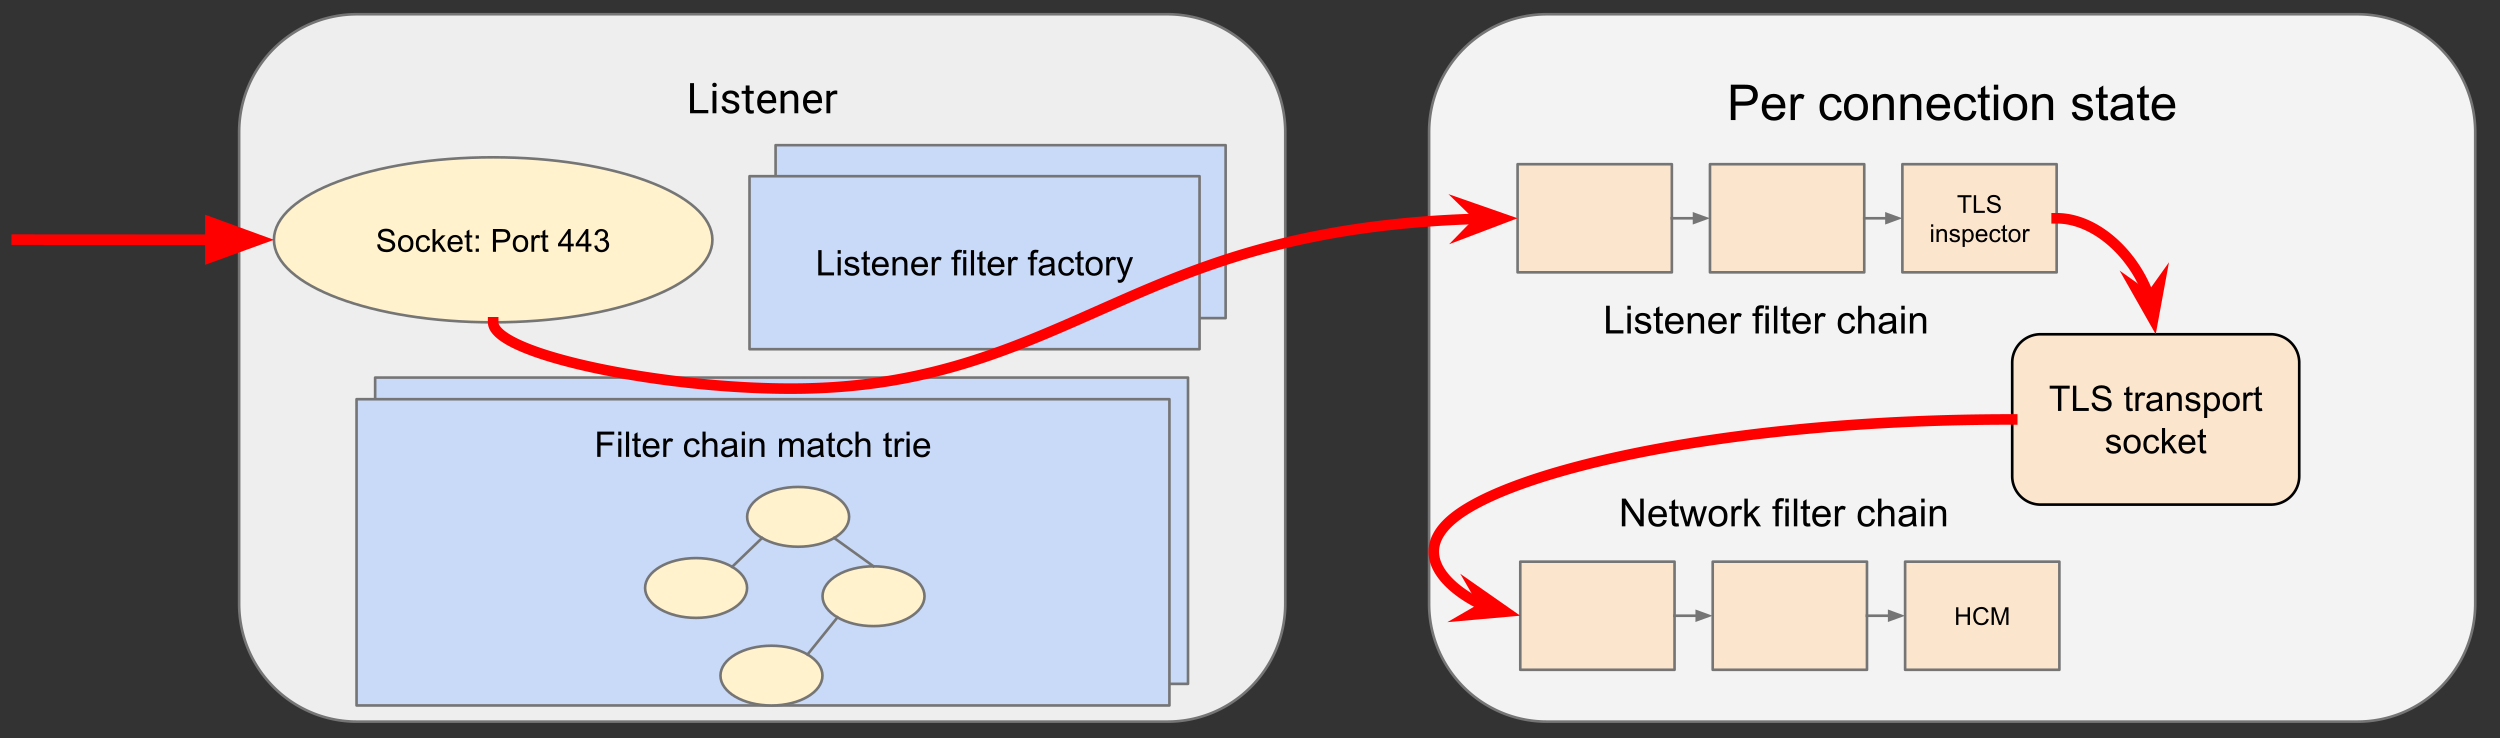 <svg fill="none" stroke-linecap="square" stroke-miterlimit="10" viewBox="0 0 944.25 278.92" xmlns="http://www.w3.org/2000/svg"><rect x="0" y="0" width="944.25" height="278.92" fill="#333333" stroke="none"/><clipPath id="a"><path d="M0 0h944.25v278.92H0V0z"/></clipPath><g clip-path="url(#a)"><path d="M0 0h944.25v278.92H0z" fill="none"/><path d="M539.77 49.909c0-24.594 19.937-44.531 44.531-44.531h306.06a44.53 44.53 0 0 1 44.531 44.531v178.12c0 24.594-19.937 44.531-44.531 44.531h-306.06c-24.594 0-44.531-19.937-44.531-44.531z" fill="#f3f3f3" fill-rule="evenodd"/><path d="M539.77 49.909c0-24.594 19.937-44.531 44.531-44.531h306.06a44.53 44.53 0 0 1 44.531 44.531v178.12c0 24.594-19.937 44.531-44.531 44.531h-306.06c-24.594 0-44.531-19.937-44.531-44.531z" stroke="#757575" stroke-linecap="butt" stroke-linejoin="round"/><path d="M653.73 45.341V31.982h5.047q1.328 0 2.031.125.969.172 1.64.64.673.454 1.079 1.282t.406 1.828q0 1.703-1.094 2.89-1.078 1.172-3.922 1.172h-3.422v5.422h-1.765zm1.766-7h3.453q1.718 0 2.437-.64t.719-1.798q0-.843-.422-1.437t-1.125-.781q-.437-.125-1.64-.125h-3.422v4.78zm17.1 3.89 1.687.204q-.406 1.484-1.484 2.312-1.078.813-2.766.813-2.125 0-3.375-1.297-1.234-1.313-1.234-3.672 0-2.453 1.25-3.797 1.265-1.344 3.265-1.344 1.938 0 3.156 1.328 1.235 1.313 1.235 3.703v.438h-7.219q.094 1.594.906 2.453.813.844 2.016.844.906 0 1.547-.469.64-.484 1.015-1.516zm-5.391-2.656h5.406q-.11-1.218-.625-1.828-.781-.953-2.031-.953-1.125 0-1.906.766-.766.75-.844 2.015zm9.126 5.766v-9.672h1.469v1.469q.562-1.031 1.03-1.36.485-.328 1.063-.328.828 0 1.688.532l-.563 1.515q-.61-.36-1.203-.36-.547 0-.969.329t-.609.89q-.281.876-.281 1.922v5.063h-1.625zm17.724-3.547 1.61.219q-.267 1.656-1.36 2.61-1.078.937-2.672.937-1.985 0-3.188-1.297t-1.203-3.719q0-1.578.516-2.75t1.578-1.75q1.062-.594 2.312-.594 1.579 0 2.579.797t1.28 2.266l-1.593.234q-.234-.969-.813-1.453-.578-.5-1.39-.5-1.235 0-2.016.89t-.781 2.813q0 1.953.75 2.844.75.875 1.953.875.969 0 1.61-.594.656-.594.828-1.828zm2.406-1.297q0-2.687 1.484-3.969 1.25-1.078 3.047-1.078 2 0 3.266 1.313 1.265 1.297 1.265 3.61 0 1.859-.562 2.937-.563 1.062-1.64 1.656-1.063.594-2.329.594-2.031 0-3.281-1.297-1.25-1.313-1.25-3.766zm1.687 0q0 1.86.797 2.797.813.922 2.047.922 1.219 0 2.031-.922.813-.937.813-2.844 0-1.797-.813-2.719t-2.03-.921q-1.235 0-2.048.921-.797.907-.797 2.766zm9.298 4.844v-9.672h1.469v1.375q1.062-1.594 3.078-1.594.875 0 1.61.313t1.093.828q.375.5.516 1.203.093.453.093 1.594v5.953h-1.64v-5.89q0-1-.203-1.485-.188-.5-.672-.797t-1.14-.297q-1.048 0-1.813.672-.75.656-.75 2.516v5.28h-1.64zm10.376 0v-9.672h1.469v1.375q1.062-1.594 3.078-1.594.875 0 1.61.313t1.093.828q.375.5.516 1.203.093.453.093 1.594v5.953h-1.64v-5.89q0-1-.203-1.485-.188-.5-.672-.797t-1.14-.297q-1.048 0-1.813.672-.75.656-.75 2.516v5.28h-1.64zm17-3.11 1.688.204q-.406 1.484-1.484 2.312-1.078.813-2.766.813-2.125 0-3.375-1.297-1.234-1.313-1.234-3.672 0-2.453 1.25-3.797 1.266-1.344 3.266-1.344 1.937 0 3.156 1.328 1.234 1.313 1.234 3.703v.438h-7.219q.094 1.594.907 2.453.812.844 2.015.844.907 0 1.547-.469.64-.484 1.016-1.516zm-5.39-2.656h5.407q-.11-1.218-.625-1.828-.782-.953-2.032-.953-1.125 0-1.906.766-.766.75-.844 2.015zm15.454 2.22 1.61.218q-.266 1.656-1.36 2.61-1.078.937-2.672.937-1.984 0-3.187-1.297t-1.203-3.719q0-1.578.515-2.75t1.579-1.75q1.062-.594 2.312-.594 1.578 0 2.578.797t1.281 2.266l-1.593.234q-.235-.968-.813-1.453-.578-.5-1.39-.5-1.235 0-2.016.89t-.781 2.813q0 1.953.75 2.844.75.875 1.953.875.968 0 1.61-.594.655-.593.827-1.828zm6.594 2.077.234 1.453q-.687.141-1.234.141-.89 0-1.39-.281-.485-.281-.688-.735-.203-.468-.203-1.937v-5.578h-1.203v-1.266h1.203v-2.39l1.625-.985v3.375h1.656v1.266h-1.656v5.672q0 .687.078.89.094.203.281.328.203.11.578.11.266 0 .72-.063zm1.605-10v-1.89h1.64v1.89h-1.64zm0 11.47v-9.673h1.64v9.672h-1.64zm3.536-4.844q0-2.688 1.484-3.97 1.25-1.077 3.047-1.077 2 0 3.266 1.312 1.265 1.297 1.265 3.61 0 1.859-.562 2.937-.563 1.063-1.64 1.656-1.063.594-2.329.594-2.031 0-3.281-1.297-1.25-1.312-1.25-3.766zm1.687 0q0 1.859.797 2.796.813.922 2.047.922 1.219 0 2.031-.922.813-.937.813-2.843 0-1.797-.813-2.72t-2.03-.921q-1.235 0-2.048.922-.797.906-.797 2.765zm9.298 4.843V35.67h1.469v1.375q1.062-1.593 3.078-1.593.875 0 1.61.312t1.093.828q.375.5.516 1.203.093.453.093 1.594v5.953h-1.64v-5.89q0-1-.203-1.485-.188-.5-.672-.797t-1.14-.297q-1.048 0-1.813.672-.75.657-.75 2.516v5.281h-1.641zm14.903-2.89 1.625-.25q.125.968.75 1.5.625.515 1.75.515t1.672-.453q.547-.469.547-1.094 0-.546-.485-.875-.328-.218-1.672-.546-1.812-.47-2.515-.797-.688-.328-1.047-.907-.36-.593-.36-1.312 0-.64.297-1.188.297-.562.813-.921.375-.282 1.031-.47.672-.202 1.422-.202 1.14 0 2 .328t1.266.89q.421.563.578 1.5l-1.61.22q-.11-.75-.64-1.173-.516-.422-1.47-.422-1.14 0-1.624.375-.469.375-.469.875 0 .313.188.578.203.266.64.438.235.094 1.438.422 1.75.453 2.437.75t1.078.86.39 1.405q0 .829-.483 1.547-.47.72-1.375 1.125-.907.39-2.047.39-1.875 0-2.875-.78-.985-.782-1.25-2.328zm13.562 1.422.234 1.453q-.687.14-1.234.14-.89 0-1.39-.28-.485-.282-.688-.735-.203-.47-.203-1.938v-5.578h-1.204V35.67h1.204v-2.39l1.625-.984v3.375h1.656v1.265h-1.656v5.672q0 .688.078.89.093.204.28.329.204.11.58.11.265 0 .718-.063zm7.918.28q-.922.766-1.766 1.095-.828.312-1.797.312-1.594 0-2.453-.781t-.86-1.984q0-.72.329-1.297.328-.594.843-.938.532-.36 1.188-.547.469-.125 1.453-.25 1.984-.234 2.922-.562.016-.344.016-.422 0-1-.47-1.422-.624-.547-1.874-.547-1.156 0-1.703.406t-.813 1.422l-1.61-.219q.22-1.015.72-1.64.5-.64 1.453-.985t2.187-.343q1.25 0 2.016.297.781.28 1.14.734.375.437.516 1.11.078.421.078 1.515v2.187q0 2.282.11 2.891.109.594.406 1.156h-1.703q-.266-.515-.329-1.187zm-.141-3.671q-.89.375-2.672.625-1.016.14-1.438.328t-.656.531q-.219.344-.219.782 0 .656.5 1.093t1.454.438q.937 0 1.671-.406.75-.422 1.094-1.141.266-.562.266-1.64v-.61zm7.782 3.39.234 1.454q-.687.14-1.234.14-.89 0-1.39-.281-.485-.281-.688-.734-.203-.47-.203-1.938v-5.578h-1.204v-1.266h1.204v-2.39l1.625-.985v3.375h1.656v1.266h-1.656v5.672q0 .687.078.89.093.204.28.329.204.11.579.11.266 0 .719-.063zm8.23-1.64 1.687.203q-.406 1.484-1.484 2.313-1.078.812-2.766.812-2.125 0-3.375-1.297-1.234-1.312-1.234-3.672 0-2.453 1.25-3.797 1.266-1.343 3.266-1.343 1.937 0 3.156 1.328 1.234 1.312 1.234 3.703v.437h-7.219q.094 1.594.907 2.453.812.844 2.015.844.907 0 1.547-.469.64-.484 1.016-1.515zm-5.39-2.656h5.406q-.11-1.219-.625-1.828-.782-.953-2.032-.953-1.125 0-1.906.765-.765.75-.844 2.016z" fill="#000"/><path d="M90.322 49.909c0-24.594 19.937-44.531 44.531-44.531h306.06a44.53 44.53 0 0 1 44.531 44.531v178.12c0 24.594-19.937 44.531-44.531 44.531h-306.06c-24.594 0-44.531-19.937-44.531-44.531z" fill="#eee" fill-rule="evenodd"/><path d="M90.322 49.909c0-24.594 19.937-44.531 44.531-44.531h306.06a44.53 44.53 0 0 1 44.531 44.531v178.12c0 24.594-19.937 44.531-44.531 44.531h-306.06c-24.594 0-44.531-19.937-44.531-44.531z" stroke="#757575" stroke-linecap="butt" stroke-linejoin="round"/><path d="M262.13 41.546h5.39v1.234h-6.89V31.405h1.5v10.141zm8.453 1.234h-1.453v-8.453h1.453v8.453zm-1.562-10.703q0-.343.203-.578.218-.25.64-.25t.641.25q.219.235.219.594 0 .344-.219.578t-.64.235-.641-.235q-.203-.234-.203-.594zm8.789 8.453q0-.578-.438-.906t-1.547-.562q-1.093-.235-1.734-.563t-.953-.781-.313-1.078q0-1.031.875-1.75.89-.719 2.25-.719 1.438 0 2.328.75.907.735.907 1.89h-1.453q0-.593-.516-1.015-.5-.437-1.266-.437-.78 0-1.234.343-.438.344-.438.891 0 .531.407.797.422.266 1.5.516 1.078.234 1.75.578.672.328 1 .797t.328 1.156q0 1.125-.906 1.812t-2.36.688q-1.015 0-1.797-.36t-1.219-1q-.437-.656-.437-1.406h1.437q.047.735.579 1.156.546.422 1.437.422.828 0 1.313-.328.5-.328.5-.89zm5.297-8.25v2.047h1.578v1.11h-1.578v5.25q0 .5.203.765.218.25.718.25.25 0 .688-.093v1.172q-.563.156-1.11.156-.968 0-1.468-.578-.485-.594-.485-1.672v-5.25h-1.53v-1.11h1.53V32.28h1.453zm6.773 10.656q-1.719 0-2.797-1.125-1.078-1.14-1.078-3.03v-.266q0-1.25.469-2.235.484-1 1.344-1.547.875-.562 1.875-.562 1.656 0 2.562 1.094.922 1.078.922 3.093v.61h-5.734q.03 1.25.734 2.015t1.781.766q.766 0 1.297-.312t.922-.829l.89.688q-1.062 1.64-3.187 1.64zm-.188-7.578q-.875 0-1.468.641-.594.625-.735 1.781h4.235v-.11q-.063-1.109-.594-1.702-.531-.61-1.438-.61zm6.524-1.03.047 1.062q.969-1.22 2.531-1.22 2.672 0 2.703 3.016v5.594h-1.453v-5.594q0-.921-.422-1.359-.406-.437-1.266-.437-.703 0-1.234.375t-.828.984v6.031h-1.453v-8.453h1.375zm10.969 8.609q-1.719 0-2.797-1.125-1.078-1.141-1.078-3.032v-.265q0-1.25.469-2.235.484-1 1.343-1.547.875-.562 1.875-.562 1.657 0 2.563 1.094.922 1.078.922 3.094v.609h-5.735q.032 1.25.735 2.016t1.781.765q.766 0 1.297-.312t.922-.828l.89.687q-1.062 1.64-3.187 1.64zm-.188-7.578q-.875 0-1.468.64-.594.625-.735 1.781h4.235v-.11q-.063-1.108-.594-1.702-.531-.61-1.438-.61zm9.243.265q-.329-.062-.72-.062-1.421 0-1.921 1.218v6h-1.453v-8.453h1.406l.031.97q.703-1.126 2.016-1.126.422 0 .64.11v1.343z" fill="#000"/><path d="M103.47 90.579c0-17.212 37.072-31.165 82.803-31.165 45.731 0 82.803 13.953 82.803 31.165s-37.072 31.165-82.803 31.165c-45.731 0-82.803-13.953-82.803-31.165z" fill="#fff2cc" fill-rule="evenodd"/><path d="M103.47 90.579c0-17.212 37.072-31.165 82.803-31.165 45.731 0 82.803 13.953 82.803 31.165s-37.072 31.165-82.803 31.165c-45.731 0-82.803-13.953-82.803-31.165z" stroke="#757575" stroke-linecap="butt" stroke-linejoin="round"/><path d="m142.46 92.333 1.063-.094q.078.656.359 1.063t.86.672q.593.25 1.327.25.641 0 1.141-.188.5-.203.734-.531.25-.344.25-.734 0-.407-.234-.704-.234-.312-.766-.515-.359-.14-1.547-.422-1.171-.281-1.64-.531-.625-.328-.922-.797-.297-.485-.297-1.078 0-.641.36-1.203.374-.579 1.078-.86.718-.297 1.578-.297.953 0 1.687.313.735.297 1.125.906.39.594.422 1.344l-1.094.078q-.094-.813-.61-1.219-.5-.422-1.484-.422-1.03 0-1.5.375t-.468.907q0 .468.328.765t1.703.61q1.39.312 1.906.546.75.36 1.11.891.359.516.359 1.219 0 .687-.39 1.297-.391.593-1.126.937-.734.328-1.656.328-1.172 0-1.969-.328-.781-.344-1.234-1.031-.438-.687-.453-1.547zm7.863-.344q0-1.734.953-2.562.797-.688 1.954-.688 1.28 0 2.093.844.828.828.828 2.313 0 1.203-.359 1.89t-1.062 1.078q-.688.375-1.5.375-1.297 0-2.11-.828-.797-.844-.797-2.422zm1.078 0q0 1.188.516 1.781.531.594 1.313.594.796 0 1.312-.594t.516-1.812q0-1.156-.532-1.75-.515-.594-1.297-.594t-1.312.594q-.516.578-.516 1.781zm10.05.828 1.03.141q-.171 1.062-.874 1.672t-1.72.61q-1.28 0-2.062-.829-.765-.844-.765-2.406 0-1 .328-1.75.344-.766 1.015-1.14.688-.376 1.5-.376 1 0 1.641.516.656.5.844 1.453l-1.031.156q-.141-.625-.516-.937-.375-.328-.906-.328-.797 0-1.297.578-.5.562-.5 1.797 0 1.265.484 1.828t1.25.562q.625 0 1.031-.375.422-.375.547-1.172zm1.937 2.282v-8.594h1.062v4.906l2.485-2.531h1.375l-2.39 2.297 2.624 3.922h-1.297l-2.062-3.188-.735.719v2.469h-1.062zm10.25-2 1.094.125q-.25.953-.953 1.484t-1.782.531q-1.359 0-2.172-.844-.796-.843-.796-2.359 0-1.562.812-2.422.813-.875 2.094-.875 1.25 0 2.031.844.797.844.797 2.39v.282h-4.64q.062 1.031.578 1.578.515.531 1.296.531.579 0 .985-.297.422-.312.656-.969zm-3.453-1.704h3.469q-.063-.796-.391-1.187-.516-.61-1.313-.61-.734 0-1.234.485-.484.484-.531 1.312zm8.174 2.766.156.922q-.453.094-.797.094-.578 0-.89-.172-.313-.188-.454-.485-.125-.296-.125-1.25v-3.578h-.765v-.812h.765v-1.547l1.047-.625v2.172h1.063v.812h-1.063v3.64q0 .454.047.58.063.124.188.202t.359.078q.187 0 .469-.03zm1.318-4.078V88.88h1.203v1.203h-1.203zm0 5.016v-1.204h1.203V95.1h-1.203zm6.512 0v-8.594h3.25q.843 0 1.297.078.64.11 1.062.406.438.297.688.828.265.532.265 1.172 0 1.094-.703 1.86-.687.75-2.515.75h-2.204v3.5h-1.14zm1.14-4.5h2.22q1.108 0 1.562-.407.468-.422.468-1.172 0-.53-.28-.906-.267-.39-.704-.515-.297-.079-1.063-.079h-2.203V90.6zm6.348 1.39q0-1.734.953-2.562.797-.688 1.953-.688 1.281 0 2.094.844.828.828.828 2.312 0 1.204-.36 1.891t-1.062 1.078q-.687.375-1.5.375-1.297 0-2.11-.828-.796-.844-.796-2.422zm1.078 0q0 1.188.516 1.781.531.594 1.312.594.797 0 1.313-.594t.515-1.812q0-1.156-.53-1.75-.517-.594-1.298-.594t-1.312.594q-.516.578-.516 1.781zm5.97 3.11v-6.22h.954v.938q.36-.656.656-.86.313-.218.688-.218.53 0 1.078.328l-.36.985q-.39-.235-.765-.235-.36 0-.64.219-.266.203-.376.578-.187.563-.187 1.219v3.266h-1.047zm6.31-.938.156.922q-.453.094-.797.094-.578 0-.89-.172-.313-.188-.454-.485-.125-.296-.125-1.25v-3.578h-.766v-.812h.766v-1.547l1.047-.625v2.172h1.062v.812h-1.062v3.64q0 .454.047.58.062.124.187.202t.36.078q.187 0 .468-.03zm7.449.938v-2.063h-3.72v-.969l3.923-5.562h.86v5.562h1.155v.97h-1.156v2.062h-1.062zm0-3.032v-3.859l-2.688 3.86h2.688zm6.673 3.032v-2.063h-3.718v-.969l3.922-5.562h.859v5.562h1.156v.97h-1.156v2.062h-1.063zm0-3.032v-3.859l-2.687 3.86h2.687zm3.3.766 1.062-.14q.172.89.61 1.296.437.39 1.062.39.75 0 1.265-.515t.516-1.28q0-.72-.485-1.188-.468-.485-1.203-.485-.297 0-.75.125l.125-.937q.11.015.172.015.672 0 1.203-.343.547-.36.547-1.094 0-.578-.39-.953-.391-.391-1.016-.391-.61 0-1.031.39-.406.391-.516 1.157l-1.062-.188q.187-1.047.875-1.625.687-.593 1.703-.593.703 0 1.297.312.593.297.906.813t.312 1.109q0 .547-.296 1.016-.297.453-.875.718.75.172 1.171.735.422.547.422 1.39 0 1.125-.828 1.907-.812.78-2.062.78-1.125 0-1.875-.671-.75-.688-.86-1.75z" fill="#000"/><path d="M292.94 54.83h169.98v65.33H292.94z" fill="#c9daf8" fill-rule="evenodd"/><path d="M292.94 54.83h169.98v65.33H292.94z" stroke="#757575" stroke-linecap="butt" stroke-linejoin="round"/><path d="M283.09 66.557h169.98v65.33H283.09z" fill="#c9daf8" fill-rule="evenodd"/><path d="M283.09 66.557h169.98v65.33H283.09z" stroke="#757575" stroke-linecap="butt" stroke-linejoin="round"/><path d="M309.05 104.02v-9.547h1.266v8.422h4.703v1.125h-5.97zm7.334-8.188v-1.359h1.172v1.36h-1.172zm0 8.188v-6.906h1.172v6.906h-1.172zm2.477-2.063 1.156-.187q.11.703.547 1.078.453.36 1.25.36.813 0 1.203-.329t.39-.765q0-.39-.358-.625-.235-.157-1.188-.39-1.297-.329-1.797-.563-.484-.25-.75-.657-.25-.422-.25-.937 0-.453.203-.844.219-.406.578-.672.282-.187.75-.328t1.016-.14q.812 0 1.422.234t.906.64q.297.391.406 1.063l-1.14.156q-.078-.531-.453-.828-.375-.312-1.063-.312-.812 0-1.156.265t-.344.625q0 .235.14.422.157.188.454.313.172.062 1.031.297 1.25.328 1.735.546.5.204.78.61t.282 1-.344 1.11-1 .796q-.64.281-1.453.281-1.344 0-2.047-.562t-.906-1.656zm9.695 1.016.172 1.031q-.5.11-.89.11-.641 0-1-.203-.344-.204-.485-.532t-.14-1.39v-3.97h-.86v-.905h.86v-1.72l1.172-.702v2.422h1.171v.906h-1.171v4.047q0 .5.046.64.063.141.204.235.14.078.406.078.203 0 .515-.047zm5.875-1.172 1.203.14q-.281 1.063-1.062 1.657-.766.578-1.969.578-1.516 0-2.406-.937t-.89-2.61q0-1.75.89-2.703.906-.969 2.344-.969 1.39 0 2.265.938t.875 2.656v.313h-5.156q.063 1.14.64 1.75.579.593 1.438.593.656 0 1.11-.328.453-.344.718-1.078zm-3.844-1.906h3.86q-.078-.86-.438-1.297-.562-.687-1.453-.687-.812 0-1.36.546-.546.532-.609 1.438zm6.522 4.125v-6.906h1.063v.984q.75-1.14 2.187-1.14.625 0 1.157.218t.78.594q.266.36.376.86.062.328.062 1.14v4.25h-1.172v-4.203q0-.719-.14-1.063-.14-.359-.485-.562-.343-.219-.812-.219-.75 0-1.297.469t-.547 1.797v3.781h-1.172zm12.147-2.219 1.203.14q-.28 1.063-1.062 1.657-.766.578-1.969.578-1.515 0-2.406-.937t-.89-2.61q0-1.75.89-2.703.906-.969 2.344-.969 1.39 0 2.265.938t.875 2.656v.313h-5.156q.063 1.14.64 1.75.579.593 1.438.593.656 0 1.11-.328.453-.344.718-1.078zm-3.843-1.906h3.859q-.078-.86-.438-1.297-.562-.687-1.453-.687-.812 0-1.36.546-.546.532-.608 1.438zm6.506 4.125v-6.906h1.062v1.047q.406-.735.735-.969.343-.234.765-.234.594 0 1.203.375l-.406 1.078q-.437-.25-.86-.25-.39 0-.702.234-.297.234-.422.64-.203.626-.203 1.36v3.625h-1.172zm8.438 0v-6h-1.031v-.906h1.03v-.735q0-.703.126-1.047.172-.453.594-.734t1.203-.281q.484 0 1.094.11l-.188 1.03q-.36-.062-.687-.062-.532 0-.75.234-.22.22-.22.844v.64h1.345v.907h-1.344v6h-1.172zm3.437-8.187v-1.36h1.172v1.36h-1.172zm0 8.187v-6.906h1.172v6.906h-1.172zm2.93 0v-9.547h1.172v9.547h-1.172zm5.54-1.047.171 1.031q-.5.11-.89.11-.641 0-1-.203-.344-.204-.485-.532t-.14-1.39v-3.97h-.86v-.905h.86v-1.72l1.171-.702v2.422h1.172v.906h-1.172v4.047q0 .5.047.64.063.141.203.235.141.078.407.078.203 0 .515-.047zm5.874-1.172 1.203.14q-.281 1.063-1.062 1.657-.766.578-1.97.578-1.515 0-2.405-.937t-.89-2.61q0-1.75.89-2.703.906-.969 2.344-.969 1.39 0 2.265.938t.875 2.656v.313h-5.156q.062 1.14.64 1.75.579.593 1.438.593.656 0 1.11-.328.453-.344.718-1.078zm-3.844-1.906h3.86q-.078-.86-.438-1.297-.562-.687-1.453-.687-.812 0-1.36.546-.546.532-.609 1.438zm6.507 4.125v-6.906h1.062v1.047q.406-.735.734-.969.344-.234.766-.234.594 0 1.203.375l-.406 1.078q-.438-.25-.86-.25-.39 0-.703.234-.297.234-.422.64-.203.626-.203 1.36v3.625H380.8zm8.438 0v-6h-1.031v-.906h1.03v-.735q0-.703.126-1.047.172-.453.593-.734t1.204-.281q.484 0 1.093.11l-.187 1.03q-.36-.062-.688-.062-.53 0-.75.234-.218.22-.218.844v.64h1.343v.907h-1.343v6h-1.172zm7.937-.86q-.656.563-1.265.798-.594.218-1.282.218-1.14 0-1.75-.547-.61-.562-.61-1.437 0-.5.22-.922.234-.422.61-.672t.843-.39q.344-.079 1.047-.172 1.422-.172 2.094-.407v-.297q0-.718-.329-1.015-.453-.39-1.343-.39-.813 0-1.22.296-.39.281-.577 1.016l-1.14-.157q.155-.734.515-1.187t1.03-.688q.673-.25 1.563-.25t1.438.204q.562.203.812.53.266.313.375.798.047.297.047 1.078v1.562q0 1.625.078 2.063t.297.828h-1.219q-.187-.36-.234-.86zm-.094-2.609q-.64.266-1.922.438-.718.11-1.015.25-.297.125-.469.375-.156.25-.156.547 0 .468.344.78.359.313 1.047.313.671 0 1.203-.297t.78-.812q.188-.39.188-1.172v-.422zm7.507.938 1.156.156q-.188 1.187-.969 1.86t-1.922.671q-1.406 0-2.281-.922-.86-.937-.86-2.656 0-1.125.376-1.969t1.125-1.25q.765-.422 1.656-.422 1.125 0 1.844.579.718.562.921 1.609l-1.14.172q-.172-.703-.594-1.047-.406-.36-.984-.36-.89 0-1.453.641-.547.64-.547 2 0 1.406.53 2.031.548.625 1.407.625.688 0 1.14-.421.47-.422.594-1.297zm4.71 1.484.172 1.031q-.5.11-.89.11-.64 0-1-.203-.344-.204-.485-.532t-.14-1.39v-3.97h-.86v-.905h.86v-1.72l1.172-.702v2.422h1.172v.906h-1.172v4.047q0 .5.046.64.063.141.204.235.14.078.406.078.203 0 .515-.047zm.703-2.406q0-1.922 1.079-2.844.89-.765 2.171-.765 1.422 0 2.329.937.906.922.906 2.578 0 1.328-.406 2.094-.391.766-1.157 1.187t-1.672.422q-1.453 0-2.359-.922-.89-.937-.89-2.687zm1.204 0q0 1.328.578 1.984.593.657 1.468.657t1.454-.657q.578-.672.578-2.03 0-1.282-.594-1.938-.578-.657-1.438-.657-.875 0-1.468.657-.579.656-.579 1.984zm6.63 3.453v-6.906h1.063v1.047q.406-.735.735-.969.343-.234.765-.234.594 0 1.203.375l-.406 1.078q-.437-.25-.86-.25-.39 0-.702.234-.297.234-.422.64-.203.626-.203 1.36v3.625h-1.172zm4.408 2.656-.125-1.094q.375.11.656.11.39 0 .625-.14.234-.126.39-.36.11-.172.36-.875.031-.094.11-.281l-2.626-6.922h1.266l1.438 4q.28.765.5 1.593.203-.796.468-1.578l1.485-4.015h1.172l-2.625 7.015q-.422 1.141-.657 1.578-.312.579-.718.844-.407.281-.97.281-.327 0-.75-.156z" fill="#000"/><path d="M141.69 142.61h307.02v115.68H141.69z" fill="#c9daf8" fill-rule="evenodd"/><path d="M141.69 142.61h307.02v115.68H141.69z" stroke="#757575" stroke-linecap="butt" stroke-linejoin="round"/><path d="M134.67 150.77h307.02v115.68H134.67z" fill="#c9daf8" fill-rule="evenodd"/><path d="M134.67 150.77h307.02v115.68H134.67z" stroke="#757575" stroke-linecap="butt" stroke-linejoin="round"/><path d="M225.57 172.57v-9.547h6.438v1.125h-5.172v2.969h4.468v1.125h-4.468v4.328h-1.266zm7.938-8.188v-1.359h1.172v1.36h-1.172zm0 8.188v-6.906h1.172v6.906h-1.172zm2.93 0v-9.547h1.172v9.547h-1.172zm5.54-1.047.171 1.031q-.5.11-.89.11-.641 0-1-.203-.344-.204-.485-.532t-.14-1.39v-3.97h-.86v-.905h.86v-1.72l1.171-.702v2.422h1.172v.906h-1.172v4.047q0 .5.047.64.063.141.203.235.141.078.407.078.203 0 .515-.047zm5.874-1.172 1.203.14q-.281 1.063-1.062 1.657-.766.578-1.97.578-1.515 0-2.405-.937t-.89-2.61q0-1.75.89-2.703.906-.969 2.343-.969 1.391 0 2.266.938t.875 2.656v.313h-5.156q.062 1.14.64 1.75.579.593 1.438.593.656 0 1.11-.328.453-.344.718-1.078zm-3.844-1.906h3.86q-.078-.86-.438-1.297-.562-.687-1.453-.687-.812 0-1.36.546-.546.532-.609 1.438zm6.506 4.125v-6.906h1.063v1.047q.406-.735.734-.97.344-.233.766-.233.594 0 1.203.375l-.406 1.078q-.438-.25-.86-.25-.39 0-.703.234-.297.234-.422.64-.203.626-.203 1.36v3.625h-1.172zm12.673-2.531 1.157.156q-.188 1.188-.969 1.86t-1.922.671q-1.406 0-2.281-.922-.86-.937-.86-2.656 0-1.125.375-1.969t1.125-1.25q.766-.421 1.657-.421 1.125 0 1.843.578.72.562.922 1.61l-1.14.171q-.172-.703-.594-1.047-.406-.36-.984-.36-.891 0-1.453.641-.547.64-.547 2 0 1.407.53 2.032.548.625 1.407.625.688 0 1.14-.422.47-.422.594-1.297zm2.149 2.531v-9.547h1.172v3.422q.828-.938 2.078-.938.766 0 1.328.297t.813.844q.25.531.25 1.547v4.375h-1.172v-4.375q0-.89-.391-1.281-.375-.406-1.078-.406-.516 0-.985.28-.453.266-.656.735-.187.453-.187 1.266v3.781h-1.172zm11.928-.86q-.656.563-1.266.797-.593.22-1.28.22-1.142 0-1.75-.548-.61-.562-.61-1.437 0-.5.218-.922.235-.422.61-.672t.844-.39q.343-.079 1.046-.172 1.422-.172 2.094-.407v-.297q0-.718-.328-1.015-.453-.39-1.344-.39-.812 0-1.218.296-.391.281-.579 1.016l-1.14-.157q.156-.734.515-1.187t1.032-.688q.672-.25 1.562-.25t1.438.204q.562.203.812.53.266.313.375.798.047.297.047 1.078v1.562q0 1.625.078 2.063t.297.828h-1.219q-.187-.36-.234-.86zm-.094-2.609q-.64.266-1.922.438-.719.11-1.015.25-.297.125-.47.375-.155.25-.155.547 0 .468.343.78.36.313 1.047.313.672 0 1.203-.297t.782-.812q.187-.39.187-1.172v-.422zm3.006-4.719v-1.359h1.172v1.36h-1.172zm0 8.188v-6.906h1.172v6.906h-1.172zm2.946 0v-6.906h1.062v.984q.75-1.14 2.188-1.14.625 0 1.156.218t.781.594q.266.36.375.86.063.327.063 1.14v4.25h-1.172v-4.203q0-.719-.14-1.063-.141-.359-.485-.562-.344-.219-.813-.219-.75 0-1.297.469t-.546 1.797v3.781h-1.172zm11.115 0v-6.906h1.047v.968q.328-.515.86-.812.546-.313 1.234-.313.78 0 1.265.313t.688.89q.828-1.203 2.14-1.203 1.031 0 1.578.579.563.562.563 1.734v4.75h-1.172v-4.36q0-.703-.125-1-.11-.312-.406-.5t-.703-.187q-.72 0-1.204.484t-.484 1.547v4.016h-1.172v-4.484q0-.782-.297-1.172-.281-.39-.922-.39-.5 0-.921.265-.422.25-.61.75t-.187 1.453v3.578h-1.172zm15.618-.86q-.656.563-1.266.797-.594.22-1.281.22-1.14 0-1.75-.548-.61-.562-.61-1.437 0-.5.22-.922.234-.422.609-.672t.844-.39q.343-.079 1.046-.172 1.422-.172 2.094-.407v-.297q0-.718-.328-1.015-.453-.39-1.344-.39-.812 0-1.218.296-.391.281-.579 1.016l-1.14-.157q.156-.734.515-1.187t1.032-.688q.672-.25 1.562-.25t1.438.204q.562.203.812.53.266.313.375.798.047.297.047 1.078v1.562q0 1.625.078 2.063t.297.828h-1.219q-.187-.36-.234-.86zm-.094-2.609q-.64.266-1.922.438-.719.109-1.015.25-.297.125-.47.375-.155.25-.155.547 0 .468.343.78.36.313 1.047.313.672 0 1.203-.297t.782-.812q.187-.39.187-1.172v-.422zm5.553 2.422.172 1.031q-.5.11-.89.11-.641 0-1-.203-.344-.204-.485-.532t-.14-1.39v-3.97h-.86v-.905h.86v-1.72l1.171-.702v2.422h1.172v.906h-1.172v4.047q0 .5.047.64.063.141.203.235.141.078.407.078.203 0 .515-.047zm5.656-1.484 1.156.156q-.187 1.187-.968 1.86t-1.922.671q-1.406 0-2.281-.922-.86-.937-.86-2.656 0-1.125.375-1.969t1.125-1.25q.766-.422 1.656-.422 1.125 0 1.844.579.719.562.922 1.609l-1.14.172q-.172-.703-.594-1.047-.406-.36-.985-.36-.89 0-1.453.641-.547.64-.547 2 0 1.406.532 2.031.547.625 1.406.625.687 0 1.14-.422.47-.421.594-1.296zm2.149 2.53v-9.546h1.172v3.422q.828-.938 2.078-.938.765 0 1.328.297t.812.844q.25.531.25 1.547v4.375h-1.172v-4.375q0-.89-.39-1.281-.375-.407-1.078-.407-.516 0-.985.282-.453.265-.656.734-.187.453-.187 1.266v3.78h-1.172zm13.678-1.046.172 1.031q-.5.11-.891.11-.64 0-1-.204-.344-.203-.484-.53t-.141-1.391v-3.97h-.86v-.905h.86v-1.72l1.172-.702v2.421h1.172v.907h-1.172v4.047q0 .5.047.64.062.14.203.235.14.078.406.078.203 0 .516-.047zm1.125 1.047v-6.906h1.062v1.047q.406-.735.734-.97.344-.234.766-.234.594 0 1.203.375l-.406 1.079q-.438-.25-.86-.25-.39 0-.703.234-.296.234-.421.64-.204.626-.204 1.36v3.625h-1.171zm4.47-8.188v-1.36h1.171v1.36h-1.172zm0 8.188v-6.906h1.171v6.906h-1.172zm7.679-2.219 1.203.14q-.281 1.063-1.062 1.657-.766.578-1.97.578-1.515 0-2.405-.938t-.891-2.609q0-1.75.89-2.703.907-.969 2.344-.969 1.391 0 2.266.938t.875 2.656v.312h-5.156q.062 1.141.64 1.75.579.594 1.438.594.656 0 1.11-.328.452-.344.718-1.078zm-3.844-1.906h3.86q-.079-.86-.438-1.297-.562-.688-1.453-.688-.813 0-1.36.547-.546.532-.609 1.438z" fill="#000"/><path d="M282.19 195.21c0-6.236 8.623-11.291 19.26-11.291 10.637 0 19.26 5.055 19.26 11.291 0 6.236-8.623 11.291-19.26 11.291-10.637 0-19.26-5.055-19.26-11.291z" fill="#fff2cc" fill-rule="evenodd"/><path d="M282.19 195.21c0-6.236 8.623-11.291 19.26-11.291 10.637 0 19.26 5.055 19.26 11.291 0 6.236-8.623 11.291-19.26 11.291-10.637 0-19.26-5.055-19.26-11.291z" stroke="#757575" stroke-linecap="butt" stroke-linejoin="round"/><path d="M243.65 222.08c0-6.236 8.623-11.291 19.26-11.291 10.637 0 19.26 5.055 19.26 11.291s-8.623 11.291-19.26 11.291c-10.637 0-19.26-5.055-19.26-11.291z" fill="#fff2cc" fill-rule="evenodd"/><path d="M243.65 222.08c0-6.236 8.623-11.291 19.26-11.291 10.637 0 19.26 5.055 19.26 11.291s-8.623 11.291-19.26 11.291c-10.637 0-19.26-5.055-19.26-11.291z" stroke="#757575" stroke-linecap="butt" stroke-linejoin="round"/><path d="M310.67 225.19c0-6.236 8.623-11.291 19.26-11.291 10.637 0 19.26 5.055 19.26 11.291 0 6.236-8.623 11.291-19.26 11.291-10.637 0-19.26-5.055-19.26-11.291z" fill="#fff2cc" fill-rule="evenodd"/><path d="M310.67 225.19c0-6.236 8.623-11.291 19.26-11.291 10.637 0 19.26 5.055 19.26 11.291 0 6.236-8.623 11.291-19.26 11.291-10.637 0-19.26-5.055-19.26-11.291z" stroke="#757575" stroke-linecap="butt" stroke-linejoin="round"/><path d="M272.12 255.18c0-6.236 8.623-11.291 19.26-11.291 10.637 0 19.26 5.055 19.26 11.291 0 6.236-8.623 11.291-19.26 11.291-10.637 0-19.26-5.055-19.26-11.291z" fill="#fff2cc" fill-rule="evenodd"/><path d="M272.12 255.18c0-6.236 8.623-11.291 19.26-11.291 10.637 0 19.26 5.055 19.26 11.291 0 6.236-8.623 11.291-19.26 11.291-10.637 0-19.26-5.055-19.26-11.291z" stroke="#757575" stroke-linecap="butt" stroke-linejoin="round"/><path d="m315.07 203.2 14.866 10.709" fill="none"/><path d="m315.07 203.2 14.866 10.709" stroke="#757575" stroke-linecap="butt" stroke-linejoin="round"/><path d="m287.83 203.2-11.307 10.898" fill="none"/><path d="m287.83 203.2-11.307 10.898" stroke="#757575" stroke-linecap="butt" stroke-linejoin="round"/><path d="m316.31 233.18-11.307 14.016" fill="none"/><path d="m316.31 233.18-11.307 14.016" stroke="#757575" stroke-linecap="butt" stroke-linejoin="round"/><path d="M573.19 62.018h58.268v40.85H573.19z" fill="#fce5cd" fill-rule="evenodd"/><path d="M573.19 62.018h58.268v40.85H573.19z" stroke="#757575" stroke-linecap="butt" stroke-linejoin="round"/><path d="M645.86 62.018h58.268v40.85H645.86z" fill="#fce5cd" fill-rule="evenodd"/><path d="M645.86 62.018h58.268v40.85H645.86z" stroke="#757575" stroke-linecap="butt" stroke-linejoin="round"/><path d="M718.53 62.018h58.268v40.85H718.53z" fill="#fce5cd" fill-rule="evenodd"/><path d="M718.53 62.018h58.268v40.85H718.53z" stroke="#757575" stroke-linecap="butt" stroke-linejoin="round"/><path d="M741.54 80.404v-5.89h-2.203v-.782h5.297v.781h-2.219v5.891h-.875zm3.964 0v-6.672h.875v5.89h3.296v.782h-4.171zm4.922-2.14.828-.079q.062.5.281.828.219.313.672.516t1.016.203q.515 0 .89-.156.39-.156.578-.406.188-.266.188-.578t-.188-.547q-.171-.235-.593-.391-.266-.11-1.188-.328t-1.281-.422q-.484-.25-.719-.61-.234-.374-.234-.843 0-.5.281-.938.297-.437.844-.671t1.234-.235q.735 0 1.297.25.578.235.875.703.313.453.328 1.047l-.844.063q-.062-.625-.468-.953-.39-.329-1.156-.329-.797 0-1.172.297-.36.297-.36.703 0 .36.25.594.266.235 1.328.485 1.078.234 1.485.421.578.266.86.688.28.406.28.937t-.312 1.016q-.297.469-.875.734-.563.25-1.281.25-.907 0-1.516-.265t-.969-.781q-.343-.532-.359-1.204zM729.37 85.669v-.938h.813v.938h-.813zm0 5.734V86.56h.813v4.843h-.813zm2.057 0V86.56h.75v.687q.531-.797 1.531-.797.438 0 .797.172.375.156.547.406.187.25.265.61.047.218.047.797v2.968h-.828v-2.937q0-.5-.094-.75t-.343-.39q-.235-.157-.563-.157-.515 0-.906.328-.375.328-.375 1.266v2.64h-.828zm4.86-1.437.812-.14q.078.5.39.765.313.25.86.25.578 0 .844-.234.281-.235.281-.532 0-.281-.25-.437-.172-.11-.844-.281-.89-.235-1.25-.391-.344-.172-.531-.469-.172-.297-.172-.64 0-.329.14-.594.157-.281.407-.469.203-.14.531-.234.328-.11.703-.11.578 0 1 .172.438.156.641.438t.281.75l-.797.109q-.062-.375-.328-.578t-.734-.203q-.563 0-.813.187-.234.172-.234.438 0 .156.094.281.11.125.312.219.125.047.735.203.859.234 1.203.39.343.141.53.422.204.282.204.704 0 .406-.234.78-.235.36-.688.563-.453.188-1.015.188-.954 0-1.454-.39-.484-.391-.625-1.157zm4.992 3.297V86.56h.75v.64q.265-.375.593-.562.344-.188.813-.188.625 0 1.094.328.468.313.703.907.25.578.25 1.265 0 .735-.266 1.328t-.781.922q-.5.313-1.063.313-.406 0-.734-.172t-.531-.438v2.36h-.828zm.75-4.25q0 .937.375 1.39.375.438.922.438t.921-.453q.391-.469.391-1.438 0-.937-.375-1.39t-.906-.453-.938.484q-.39.484-.39 1.422zm7.75.828.844.11q-.188.75-.735 1.155t-1.39.407q-1.063 0-1.688-.657-.609-.656-.609-1.828 0-1.218.625-1.89.625-.688 1.625-.688.984 0 1.594.672.61.656.61 1.86v.218h-3.61q.047.797.453 1.22t1.015.421q.454 0 .766-.234t.5-.766zm-2.687-1.328h2.703q-.063-.61-.313-.906-.39-.47-1.015-.47-.563 0-.954.376-.375.375-.421 1zm7.719 1.125.812.094q-.125.843-.672 1.312t-1.343.469q-.985 0-1.594-.64-.61-.657-.61-1.876 0-.781.266-1.36.266-.593.781-.89.531-.297 1.156-.297.797 0 1.297.407.5.39.64 1.125l-.796.125q-.11-.485-.406-.72-.281-.25-.703-.25-.61 0-1 .438t-.39 1.406.374 1.422q.375.438.984.438.47 0 .797-.297t.407-.906zm3.304 1.031.11.719q-.344.078-.61.078-.453 0-.703-.14-.234-.141-.343-.36-.094-.234-.094-.984V87.2h-.61v-.64h.61v-1.188l.812-.5v1.688h.828v.64h-.828v2.828q0 .36.047.47.047.093.14.155.095.047.282.047.14 0 .36-.031zm.498-1.687q0-1.344.75-1.985.625-.547 1.516-.547 1 0 1.625.656.64.657.64 1.813 0 .937-.28 1.469t-.813.828-1.172.297q-1.016 0-1.64-.64-.626-.657-.626-1.891zm.844 0q0 .937.406 1.406.407.453 1.016.453t1.015-.469.407-1.422q0-.89-.407-1.344-.406-.468-1.015-.468t-1.016.468q-.406.454-.406 1.375zm4.641 2.421V86.56h.734v.734q.282-.516.516-.672.25-.172.531-.172.422 0 .844.266l-.281.765q-.297-.171-.61-.171-.265 0-.484.156-.203.156-.297.453-.14.437-.14.953v2.531h-.813z" fill="#000"/><path d="M631.46 82.444h14.394" fill="none"/><path d="M631.46 82.444h8.394" stroke="#757575" stroke-linecap="butt" stroke-linejoin="round"/><path d="m639.85 84.095 4.538-1.652-4.538-1.651z" fill="#757575" fill-rule="evenodd" stroke="#757575" stroke-linecap="butt"/><path d="M704.13 82.444h14.394" fill="none"/><path d="M704.13 82.444h8.394" stroke="#757575" stroke-linecap="butt" stroke-linejoin="round"/><path d="m712.52 84.095 4.538-1.652-4.538-1.651z" fill="#757575" fill-rule="evenodd" stroke="#757575" stroke-linecap="butt"/><path d="M596.54 102.87h147.12v40.85H596.54z" fill="none"/><path d="M606.62 125.95v-10.484h1.39v9.25h5.157v1.234h-6.547zm8.042-9.016v-1.468h1.297v1.468h-1.297zm0 9.016v-7.594h1.297v7.594h-1.297zm2.74-2.266 1.266-.203q.11.766.594 1.172.5.406 1.375.406.89 0 1.312-.359.438-.36.438-.844 0-.437-.375-.687-.266-.172-1.313-.438-1.422-.36-1.969-.61-.547-.265-.828-.733t-.281-1.016q0-.516.219-.938.234-.437.64-.734.297-.219.813-.36.531-.156 1.125-.156.89 0 1.562.266.672.25 1 .688t.438 1.171l-1.25.172q-.094-.578-.5-.906-.407-.344-1.156-.344-.891 0-1.282.297-.375.297-.375.688 0 .25.157.453t.5.344q.187.078 1.14.328 1.36.36 1.89.593.548.235.86.688.313.437.313 1.094 0 .64-.375 1.219-.375.562-1.094.875-.703.312-1.594.312-1.484 0-2.266-.61-.765-.624-.984-1.827zm10.656 1.11.188 1.14q-.547.11-.985.11-.687 0-1.078-.219t-.547-.578-.156-1.516v-4.375h-.953v-1h.953v-1.89l1.281-.766v2.656h1.297v1h-1.297v4.438q0 .547.063.719.078.156.219.25.156.078.453.078.203 0 .562-.047zm6.463-1.297 1.328.172q-.313 1.172-1.172 1.812-.844.64-2.172.64-1.672 0-2.656-1.015-.969-1.03-.969-2.89 0-1.922.985-2.97 1-1.062 2.578-1.062 1.515 0 2.484 1.032t.969 2.922q0 .109-.016.343h-5.656q.062 1.25.703 1.922.64.656 1.594.656.703 0 1.203-.359.5-.375.797-1.203zm-4.235-2.078h4.25q-.093-.953-.484-1.438-.625-.75-1.61-.75-.874 0-1.484.594t-.672 1.594zm7.183 4.531v-7.594h1.156v1.078q.844-1.25 2.422-1.25.687 0 1.265.25.579.235.86.64t.406.954q.063.36.063 1.25v4.672h-1.282v-4.625q0-.781-.156-1.172t-.547-.625q-.375-.234-.89-.234-.813 0-1.422.53-.594.517-.594 1.97v4.156h-1.281zm13.354-2.453 1.328.172q-.313 1.172-1.172 1.812-.844.64-2.172.64-1.672 0-2.656-1.015-.969-1.03-.969-2.89 0-1.922.985-2.97 1-1.062 2.578-1.062 1.515 0 2.484 1.032t.969 2.921q0 .11-.016.344h-5.656q.062 1.25.703 1.922.64.656 1.594.656.703 0 1.203-.359.5-.375.797-1.203zm-4.235-2.078h4.25q-.093-.953-.484-1.438-.625-.75-1.61-.75-.874 0-1.484.594t-.672 1.594zm7.167 4.531v-7.594h1.156v1.14q.453-.796.828-1.046.375-.266.813-.266.656 0 1.328.407l-.437 1.203q-.47-.282-.954-.282-.421 0-.765.25-.328.25-.469.704-.219.687-.219 1.5v3.984h-1.28zm9.28 0v-6.594h-1.14v-1h1.14v-.812q0-.766.126-1.14.187-.5.656-.813t1.313-.313q.546 0 1.203.125l-.188 1.125q-.406-.062-.765-.062-.579 0-.829.25-.234.25-.234.937v.703h1.469v1h-1.469v6.594h-1.281zm3.76-9.016v-1.468h1.297v1.468h-1.297zm0 9.016v-7.594h1.297v7.594h-1.297zm3.225 0v-10.484h1.281v10.484h-1.28zm6.1-1.156.188 1.14q-.547.11-.985.11-.687 0-1.078-.219t-.547-.578-.156-1.516v-4.375h-.953v-1h.953v-1.89l1.281-.766v2.656h1.297v1h-1.297v4.438q0 .547.063.719.078.156.218.25.157.078.454.078.203 0 .562-.047zm6.463-1.297 1.328.172q-.313 1.172-1.172 1.812-.844.64-2.172.64-1.672 0-2.656-1.015-.969-1.03-.969-2.89 0-1.922.984-2.97 1-1.062 2.579-1.062 1.515 0 2.484 1.032t.969 2.921q0 .11-.016.344h-5.656q.062 1.25.703 1.922.64.656 1.594.656.703 0 1.203-.359.5-.375.797-1.203zm-4.235-2.078h4.25q-.093-.953-.484-1.438-.625-.75-1.61-.75-.874 0-1.484.594t-.672 1.594zm7.167 4.531v-7.594h1.156v1.14q.453-.796.828-1.046.375-.266.813-.266.656 0 1.328.407l-.438 1.203q-.468-.282-.953-.282-.422 0-.765.25-.328.25-.47.704-.218.687-.218 1.5v3.984h-1.281zm13.921-2.781 1.266.156q-.204 1.313-1.063 2.063-.844.734-2.094.734-1.562 0-2.515-1.016-.938-1.03-.938-2.922 0-1.234.406-2.156t1.235-1.375q.844-.469 1.812-.469 1.25 0 2.032.625t1.015 1.766l-1.265.203q-.172-.765-.625-1.156t-1.094-.39q-.985 0-1.594.703t-.61 2.203q0 1.53.579 2.234.593.688 1.547.688.75 0 1.265-.454.516-.468.64-1.437zm2.375 2.781v-10.484h1.281v3.75q.906-1.031 2.281-1.031.844 0 1.47.328t.89.922q.265.578.265 1.703v4.812h-1.28v-4.812q0-.969-.423-1.406t-1.187-.438q-.578 0-1.078.297t-.719.813q-.219.5-.219 1.39v4.156h-1.28zm13.104-.938q-.719.61-1.375.86t-1.422.25q-1.25 0-1.922-.61t-.672-1.562q0-.563.25-1.016.25-.468.657-.75.421-.28.937-.421.375-.094 1.14-.188 1.563-.187 2.298-.453.015-.266.015-.328 0-.797-.375-1.11-.484-.437-1.453-.437-.922 0-1.36.328-.421.312-.624 1.11l-1.266-.172q.172-.797.563-1.297t1.14-.766 1.719-.266q.984 0 1.594.235.61.219.89.562t.407.875q.062.328.062 1.188v1.719q0 1.796.078 2.28.078.47.328.907h-1.343q-.204-.406-.266-.937zm-.11-2.875q-.702.282-2.093.485-.797.11-1.125.265-.328.141-.516.422-.172.266-.172.594 0 .516.39.86t1.142.343q.734 0 1.312-.312.594-.328.86-.89.203-.438.203-1.298v-.469zm3.308-5.203v-1.468h1.297v1.468h-1.297zm0 9.016v-7.594h1.297v7.594h-1.297zm3.256 0v-7.594h1.156v1.078q.844-1.25 2.422-1.25.688 0 1.266.25.578.235.86.64t.405.954q.063.36.063 1.25v4.672h-1.281v-4.625q0-.781-.156-1.172t-.547-.625q-.375-.234-.891-.234-.813 0-1.422.53-.594.517-.594 1.97v4.156h-1.28z" fill="#000"/><path d="M186.27 121.74c0 12.5 67.699 25.954 117.43 25 49.732-.954 81.498-16.315 117.43-32.154 35.933-15.838 76.034-32.154 152.07-32.154" fill="none"/><path d="M186.27 121.74c0 12.5 67.699 25.954 117.43 25 49.732-.954 81.498-16.315 117.43-32.154 17.967-7.92 36.975-15.958 60.996-22.016 12.01-3.03 25.274-5.564 40.287-7.34a390.592 390.592 0 0 1 23.894-2.065c4.222-.239 8.568-.422 13.047-.545l.136-.004" stroke="red" stroke-linecap="butt" stroke-linejoin="round" stroke-width="4"/><path d="m559.49 82.621-4.438 4.558 12.298-4.663-12.418-4.333z" fill="red" fill-rule="evenodd" stroke="red" stroke-linecap="butt" stroke-width="4"/><path d="m6.333 90.516 97.134.063" fill="none"/><path d="m6.333 90.516 73.134.047" stroke="red" stroke-linecap="butt" stroke-linejoin="round" stroke-width="4"/><path d="m79.462 97.17 18.157-6.595-18.148-6.619z" fill="red" fill-rule="evenodd" stroke="red" stroke-linecap="butt" stroke-width="4"/><path d="M760.01 136.97c0-5.923 4.802-10.725 10.725-10.725h86.96a10.724 10.724 0 0 1 10.725 10.725v42.897c0 5.923-4.802 10.725-10.725 10.725h-86.96c-5.923 0-10.725-4.802-10.725-10.725z" fill="#fce5cd" fill-rule="evenodd"/><path d="M760.01 136.97c0-5.923 4.802-10.725 10.725-10.725h86.96a10.724 10.724 0 0 1 10.725 10.725v42.897c0 5.923-4.802 10.725-10.725 10.725h-86.96c-5.923 0-10.725-4.802-10.725-10.725z" stroke="#000" stroke-linecap="butt" stroke-linejoin="round"/><path d="M777.3 155.22v-8.422h-3.14v-1.125h7.562v1.125h-3.156v8.422H777.3zm5.657 0v-9.547h1.266v8.422h4.703v1.125h-5.97zm7.037-3.063 1.204-.109q.078.719.39 1.188.313.453.953.734.657.281 1.47.281.718 0 1.265-.219.562-.218.828-.578.265-.375.265-.828t-.265-.781q-.25-.328-.844-.562-.39-.157-1.703-.47t-1.844-.593q-.672-.36-1.015-.89-.329-.532-.329-1.188 0-.719.407-1.344t1.187-.953q.797-.328 1.766-.328 1.047 0 1.86.344t1.25 1.015q.437.656.468 1.485l-1.203.093q-.11-.906-.672-1.36-.562-.468-1.656-.468-1.14 0-1.672.422-.516.422-.516 1.016 0 .515.36.843.375.329 1.906.688 1.547.344 2.11.594.843.39 1.234.984.39.578.39 1.36 0 .75-.437 1.437-.422.672-1.25 1.047-.813.36-1.828.36-1.297 0-2.172-.376t-1.375-1.125q-.5-.765-.531-1.719zm15.437 2.016.172 1.031q-.5.11-.89.11-.64 0-1-.203-.344-.204-.485-.532t-.14-1.39v-3.97h-.86v-.905h.86v-1.72l1.172-.702v2.422h1.172v.906h-1.172v4.047q0 .5.047.64.062.141.203.235.14.078.406.078.203 0 .516-.047zm1.125 1.047v-6.906h1.063v1.047q.406-.735.734-.97.344-.233.766-.233.594 0 1.203.375l-.406 1.078q-.438-.25-.86-.25-.39 0-.703.234-.297.234-.422.64-.203.626-.203 1.36v3.625h-1.172zm8.97-.86q-.656.563-1.266.797-.593.22-1.28.22-1.141 0-1.75-.548-.61-.562-.61-1.437 0-.5.219-.922.234-.422.609-.672t.844-.39q.343-.079 1.047-.172 1.422-.172 2.093-.407v-.297q0-.718-.328-1.015-.453-.39-1.344-.39-.812 0-1.218.296-.39.281-.578 1.016l-1.141-.157q.156-.734.516-1.187t1.03-.688q.673-.25 1.563-.25t1.438.204q.562.203.812.53.266.313.375.798.047.297.047 1.078v1.562q0 1.625.078 2.063t.297.828h-1.219q-.187-.36-.234-.86zm-.094-2.609q-.64.266-1.922.438-.718.11-1.015.25-.297.125-.469.375-.156.25-.156.547 0 .468.344.78.359.313 1.046.313.672 0 1.204-.297t.78-.812q.188-.39.188-1.172v-.422zm2.99 3.469v-6.906h1.063v.984q.75-1.14 2.188-1.14.625 0 1.156.218t.781.594q.266.36.375.86.063.328.063 1.14v4.25h-1.172v-4.203q0-.719-.14-1.063-.141-.359-.485-.562-.344-.219-.813-.219-.75 0-1.296.469t-.547 1.797v3.781h-1.172zm6.945-2.062 1.156-.188q.11.703.547 1.078.453.36 1.25.36.812 0 1.203-.329t.39-.765q0-.39-.359-.625-.234-.156-1.188-.39-1.296-.329-1.796-.563-.485-.25-.75-.657-.25-.421-.25-.937 0-.453.203-.844.218-.406.578-.672.281-.187.75-.328t1.015-.14q.813 0 1.422.234t.907.64q.296.391.406 1.063l-1.14.156q-.079-.531-.454-.828-.375-.312-1.062-.312-.813 0-1.157.265t-.343.625q0 .235.14.422.157.188.453.313.172.062 1.032.297 1.25.328 1.734.546.5.204.781.61t.281 1-.343 1.11-1 .796q-.64.281-1.453.281-1.344 0-2.047-.562t-.907-1.656zm7.132 4.718v-9.562h1.078v.89q.375-.53.844-.78.485-.266 1.156-.266.875 0 1.547.453.688.453 1.032 1.28t.343 1.829q0 1.047-.375 1.906-.375.844-1.11 1.297-.718.453-1.53.453-.578 0-1.047-.25t-.766-.625v3.375H832.5zm1.063-6.078q0 1.344.531 1.985.547.625 1.313.625.78 0 1.343-.657t.563-2.047q0-1.312-.547-1.968-.547-.672-1.297-.672t-1.328.703-.578 2.031zm5.912-.031q0-1.922 1.078-2.844.891-.765 2.172-.765 1.422 0 2.328.937.907.922.907 2.578 0 1.328-.407 2.094-.39.766-1.156 1.187t-1.672.422q-1.453 0-2.36-.922-.89-.937-.89-2.687zm1.203 0q0 1.328.579 1.984.593.657 1.468.657t1.453-.657q.579-.672.579-2.03 0-1.282-.594-1.938-.578-.657-1.438-.657-.875 0-1.468.657-.579.656-.579 1.984zm6.632 3.453v-6.906h1.062v1.047q.406-.735.735-.969.343-.234.765-.234.594 0 1.203.375l-.406 1.078q-.438-.25-.86-.25-.39 0-.702.234-.297.234-.422.64-.203.626-.203 1.36v3.625h-1.172zm7.016-1.047.172 1.031q-.5.11-.89.11-.641 0-1-.203-.344-.203-.485-.532t-.14-1.39v-3.969h-.86v-.906h.86v-1.72l1.171-.702v2.422h1.172v.906h-1.172v4.047q0 .5.047.64.063.141.203.235.14.078.407.078.203 0 .515-.047zM795.36 169.15l1.156-.188q.11.704.547 1.079.453.359 1.25.359.813 0 1.203-.328t.39-.766q0-.39-.359-.625-.234-.156-1.187-.39-1.297-.329-1.797-.563-.484-.25-.75-.656-.25-.422-.25-.938 0-.453.203-.843.219-.407.578-.672.282-.188.75-.328t1.016-.141q.812 0 1.422.234t.906.641q.297.39.406 1.062l-1.14.157q-.078-.532-.453-.828-.375-.313-1.063-.313-.812 0-1.156.266t-.344.625q0 .234.14.422.157.187.454.312.172.063 1.031.297 1.25.328 1.734.547.5.203.782.61t.28 1-.343 1.109-1 .797q-.64.28-1.453.28-1.344 0-2.047-.562t-.906-1.656zm6.695-1.39q0-1.922 1.078-2.844.891-.766 2.172-.766 1.422 0 2.328.937.907.922.907 2.579 0 1.328-.407 2.093-.39.766-1.156 1.188t-1.672.422q-1.453 0-2.36-.922-.89-.938-.89-2.688zm1.203 0q0 1.328.579 1.984.593.656 1.468.656t1.453-.656q.579-.672.579-2.031 0-1.282-.594-1.938-.578-.656-1.438-.656-.875 0-1.469.656-.578.656-.578 1.984zm11.162.921 1.157.157q-.188 1.187-.97 1.859t-1.921.672q-1.406 0-2.281-.922-.86-.938-.86-2.656 0-1.125.375-1.97t1.125-1.25q.766-.421 1.657-.421 1.125 0 1.843.578.72.563.922 1.61l-1.14.171q-.172-.703-.594-1.046-.406-.36-.984-.36-.891 0-1.454.64-.546.641-.546 2 0 1.407.53 2.032.548.625 1.407.625.687 0 1.14-.422.47-.422.594-1.297zm2.165 2.531v-9.546h1.171v5.453l2.766-2.813h1.516l-2.641 2.563 2.906 4.343h-1.437l-2.282-3.53-.828.796v2.735h-1.172zm11.382-2.218 1.204.14q-.282 1.063-1.063 1.657-.766.578-1.969.578-1.515 0-2.406-.938t-.89-2.61q0-1.75.89-2.702.906-.97 2.344-.97 1.39 0 2.265.938t.875 2.657v.312h-5.156q.063 1.14.64 1.75.579.594 1.438.594.657 0 1.11-.328.453-.344.719-1.078zm-3.843-1.907h3.86q-.079-.859-.438-1.296-.563-.688-1.454-.688-.812 0-1.359.547-.547.531-.61 1.437zm9.084 3.079.172 1.03q-.5.11-.89.11-.641 0-1-.203-.344-.203-.485-.531t-.14-1.39v-3.97h-.86v-.906h.86v-1.719l1.171-.703v2.422h1.172v.906h-1.172v4.047q0 .5.047.64.063.142.203.235.14.078.407.078.203 0 .515-.046z" fill="#000"/><path d="M776.8 82.444c18.709 0 37.417 21.906 37.417 43.811" fill="none"/><path d="M776.8 82.444c9.354 0 18.709 5.476 25.724 13.691a50.613 50.613 0 0 1 8.477 14.033 48.1 48.1 0 0 1 .894 2.43l.046.139" stroke="red" stroke-linecap="butt" stroke-linejoin="round" stroke-width="4"/><path d="m811.94 112.74-5.183-3.69 6.488 11.442 2.384-12.934z" fill="red" fill-rule="evenodd" stroke="red" stroke-linecap="butt" stroke-width="4"/><path d="M574.21 212.14h58.268v40.85H574.21z" fill="#fce5cd" fill-rule="evenodd"/><path d="M574.21 212.14h58.268v40.85H574.21z" stroke="#757575" stroke-linecap="butt" stroke-linejoin="round"/><path d="M646.89 212.14h58.268v40.85H646.89z" fill="#fce5cd" fill-rule="evenodd"/><path d="M646.89 212.14h58.268v40.85H646.89z" stroke="#757575" stroke-linecap="butt" stroke-linejoin="round"/><path d="M719.56 212.14h58.268v40.85H719.56z" fill="#fce5cd" fill-rule="evenodd"/><path d="M719.56 212.14h58.268v40.85H719.56z" stroke="#757575" stroke-linecap="butt" stroke-linejoin="round"/><path d="M738.82 236.03v-6.672h.875v2.735h3.469v-2.735h.89v6.672h-.89v-3.14h-3.469v3.14h-.875zm11.471-2.344.89.219q-.28 1.094-1.015 1.672-.719.562-1.75.562-1.094 0-1.766-.437t-1.03-1.266q-.345-.844-.345-1.797 0-1.047.391-1.812.406-.781 1.14-1.188t1.61-.406q1.016 0 1.688.516.687.515.953 1.437l-.86.203q-.234-.734-.687-1.062-.438-.328-1.11-.328-.765 0-1.28.375-.516.36-.735.984-.203.625-.203 1.281 0 .844.25 1.485t.765.953q.532.312 1.141.312.734 0 1.25-.422.516-.437.703-1.28zm1.94 2.344v-6.672h1.328l1.594 4.719q.218.672.312.984.11-.36.36-1.062l1.593-4.64h1.188v6.671h-.844v-5.594l-1.953 5.594h-.797l-1.922-5.687v5.687h-.86z" fill="#000"/><path d="M632.48 232.57h14.394" fill="none"/><path d="M632.48 232.57h8.394" stroke="#757575" stroke-linecap="butt" stroke-linejoin="round"/><path d="m640.87 234.22 4.538-1.652-4.538-1.651z" fill="#757575" fill-rule="evenodd" stroke="#757575" stroke-linecap="butt"/><path d="M705.15 232.57h14.394" fill="none"/><path d="M705.15 232.57h8.394" stroke="#757575" stroke-linecap="butt" stroke-linejoin="round"/><path d="m713.55 234.22 4.538-1.652-4.538-1.651z" fill="#757575" fill-rule="evenodd" stroke="#757575" stroke-linecap="butt"/><path d="M602.46 175.72h147.12v40.85H602.46z" fill="none"/><path d="M612.57 198.8v-10.484h1.438l5.5 8.234v-8.234h1.328V198.8h-1.422l-5.5-8.25v8.25h-1.344zm15.647-2.453 1.328.172q-.312 1.172-1.172 1.812-.844.64-2.172.64-1.672 0-2.656-1.015-.969-1.03-.969-2.89 0-1.922.985-2.97 1-1.062 2.578-1.062 1.515 0 2.484 1.032t.969 2.922q0 .109-.016.343h-5.656q.063 1.25.703 1.922.64.656 1.594.656.703 0 1.203-.359.5-.375.797-1.203zm-4.234-2.078h4.25q-.094-.953-.485-1.438-.625-.75-1.61-.75-.874 0-1.484.594t-.671 1.594zm9.995 3.375.187 1.14q-.547.11-.984.11-.688 0-1.078-.219t-.547-.578-.157-1.516v-4.375h-.953v-1h.953v-1.89l1.282-.766v2.656h1.296v1h-1.296v4.438q0 .547.062.719.078.156.219.25.156.078.453.078.203 0 .562-.047zm2.665 1.156-2.328-7.594h1.328l1.203 4.375.453 1.64q.032-.124.391-1.577l1.219-4.438h1.328l1.125 4.406.39 1.454.438-1.47 1.297-4.39h1.25l-2.375 7.594h-1.344l-1.203-4.547-.297-1.297-1.531 5.844h-1.344zm8.694-3.797q0-2.11 1.172-3.125.984-.844 2.39-.844 1.579 0 2.563 1.032 1 1.015 1 2.828 0 1.468-.438 2.312-.437.828-1.28 1.297t-1.845.469q-1.593 0-2.578-1.016-.984-1.031-.984-2.953zm1.328 0q0 1.453.625 2.188.64.718 1.61.718t1.593-.718q.64-.735.64-2.235 0-1.406-.64-2.125-.64-.734-1.594-.734-.968 0-1.609.719-.625.718-.625 2.187zm7.292 3.797v-7.594h1.156v1.14q.453-.796.828-1.046.375-.266.813-.266.656 0 1.328.407l-.438 1.203q-.469-.282-.953-.282-.422 0-.766.25-.328.25-.468.704-.22.687-.22 1.5v3.984h-1.28zm4.896 0v-10.484h1.297v5.969l3.047-3.078h1.672l-2.907 2.812 3.188 4.781h-1.578l-2.516-3.89-.906.875v3.015h-1.297zm11.713 0v-6.594h-1.14v-1h1.14v-.812q0-.766.125-1.14.187-.5.656-.813t1.313-.313q.547 0 1.203.125l-.188 1.125q-.406-.062-.765-.062-.578 0-.828.25-.235.25-.235.937v.703h1.469v1h-1.469v6.594h-1.281zm3.76-9.016v-1.468h1.296v1.468h-1.297zm0 9.016v-7.594h1.296v7.594h-1.297zm3.224 0v-10.484h1.282V198.8h-1.282zm6.1-1.156.188 1.14q-.547.11-.985.11-.687 0-1.078-.219t-.547-.578-.156-1.516v-4.375h-.953v-1h.953v-1.89l1.281-.766v2.656h1.297v1h-1.297v4.438q0 .547.063.719.078.156.219.25.156.078.453.078.203 0 .562-.047zm6.463-1.297 1.328.172q-.313 1.172-1.172 1.812-.844.64-2.172.64-1.672 0-2.656-1.015-.969-1.03-.969-2.89 0-1.922.985-2.97 1-1.062 2.578-1.062 1.515 0 2.484 1.032t.969 2.922q0 .109-.016.343h-5.656q.062 1.25.703 1.922.64.656 1.594.656.703 0 1.203-.359.5-.375.797-1.203zm-4.235-2.078h4.25q-.093-.953-.484-1.438-.625-.75-1.61-.75-.874 0-1.484.594t-.672 1.594zm7.167 4.531v-7.594h1.156v1.14q.453-.796.828-1.046.375-.266.813-.266.656 0 1.328.407l-.437 1.203q-.47-.282-.954-.282-.421 0-.765.25-.328.25-.469.704-.219.687-.219 1.5v3.984h-1.28zm13.921-2.781 1.266.156q-.203 1.313-1.063 2.063-.844.734-2.094.734-1.562 0-2.515-1.016-.938-1.03-.938-2.922 0-1.234.407-2.156t1.234-1.375q.844-.469 1.812-.469 1.25 0 2.032.625t1.015 1.766l-1.265.203q-.172-.765-.625-1.156t-1.094-.39q-.985 0-1.594.702t-.61 2.204q0 1.53.579 2.234.594.687 1.547.687.75 0 1.265-.453.516-.468.64-1.437zm2.375 2.781v-10.484h1.281v3.75q.907-1.031 2.282-1.031.843 0 1.468.328t.89.922q.267.578.267 1.703v4.812h-1.282v-4.812q0-.969-.422-1.406t-1.187-.438q-.578 0-1.078.297t-.719.813q-.219.5-.219 1.39v4.156h-1.28zm13.104-.938q-.719.61-1.375.86t-1.422.25q-1.25 0-1.922-.61t-.672-1.562q0-.563.25-1.016.25-.468.657-.75.422-.28.937-.421.375-.094 1.14-.188 1.563-.187 2.298-.453.015-.266.015-.328 0-.797-.375-1.11-.484-.437-1.453-.437-.922 0-1.36.328-.421.313-.624 1.11l-1.266-.172q.172-.797.563-1.297t1.14-.766 1.72-.266q.983 0 1.593.235.61.219.89.562t.407.875q.062.328.062 1.188v1.719q0 1.796.078 2.28.079.47.329.907h-1.344q-.203-.406-.266-.937zm-.11-2.874q-.702.28-2.093.484-.797.11-1.125.265-.328.141-.516.422-.172.266-.172.594 0 .516.391.86t1.14.343q.735 0 1.313-.312.594-.328.86-.89.203-.438.203-1.298v-.469zm3.308-5.204v-1.468h1.297v1.468h-1.297zm0 9.016v-7.594h1.297v7.594h-1.297zm3.256 0v-7.594h1.156v1.078q.844-1.25 2.422-1.25.688 0 1.266.25.578.235.86.64t.406.954q.062.36.062 1.25v4.672h-1.281v-4.625q0-.781-.156-1.172t-.547-.625q-.375-.234-.89-.234-.813 0-1.423.53-.594.517-.594 1.97v4.156h-1.28z" fill="#000"/><path d="M760.01 158.42c-105.4 0-187.58 18.535-210.8 37.071-23.224 18.535 12.502 37.071 25.004 37.071" fill="none"/><path d="M760.01 158.42c-105.4 0-187.58 18.535-210.8 37.071-11.612 9.268-8.487 18.535-.895 25.486 1.898 1.738 4.074 3.33 6.37 4.742a53.126 53.126 0 0 0 5.298 2.856c.298.14.595.277.893.41l.094.042" stroke="red" stroke-linecap="butt" stroke-linejoin="round" stroke-width="4"/><path d="m560.97 229.02-5.506 3.186 13.1-1.16-10.78-7.532z" fill="red" fill-rule="evenodd" stroke="red" stroke-linecap="butt" stroke-width="4"/></g></svg>